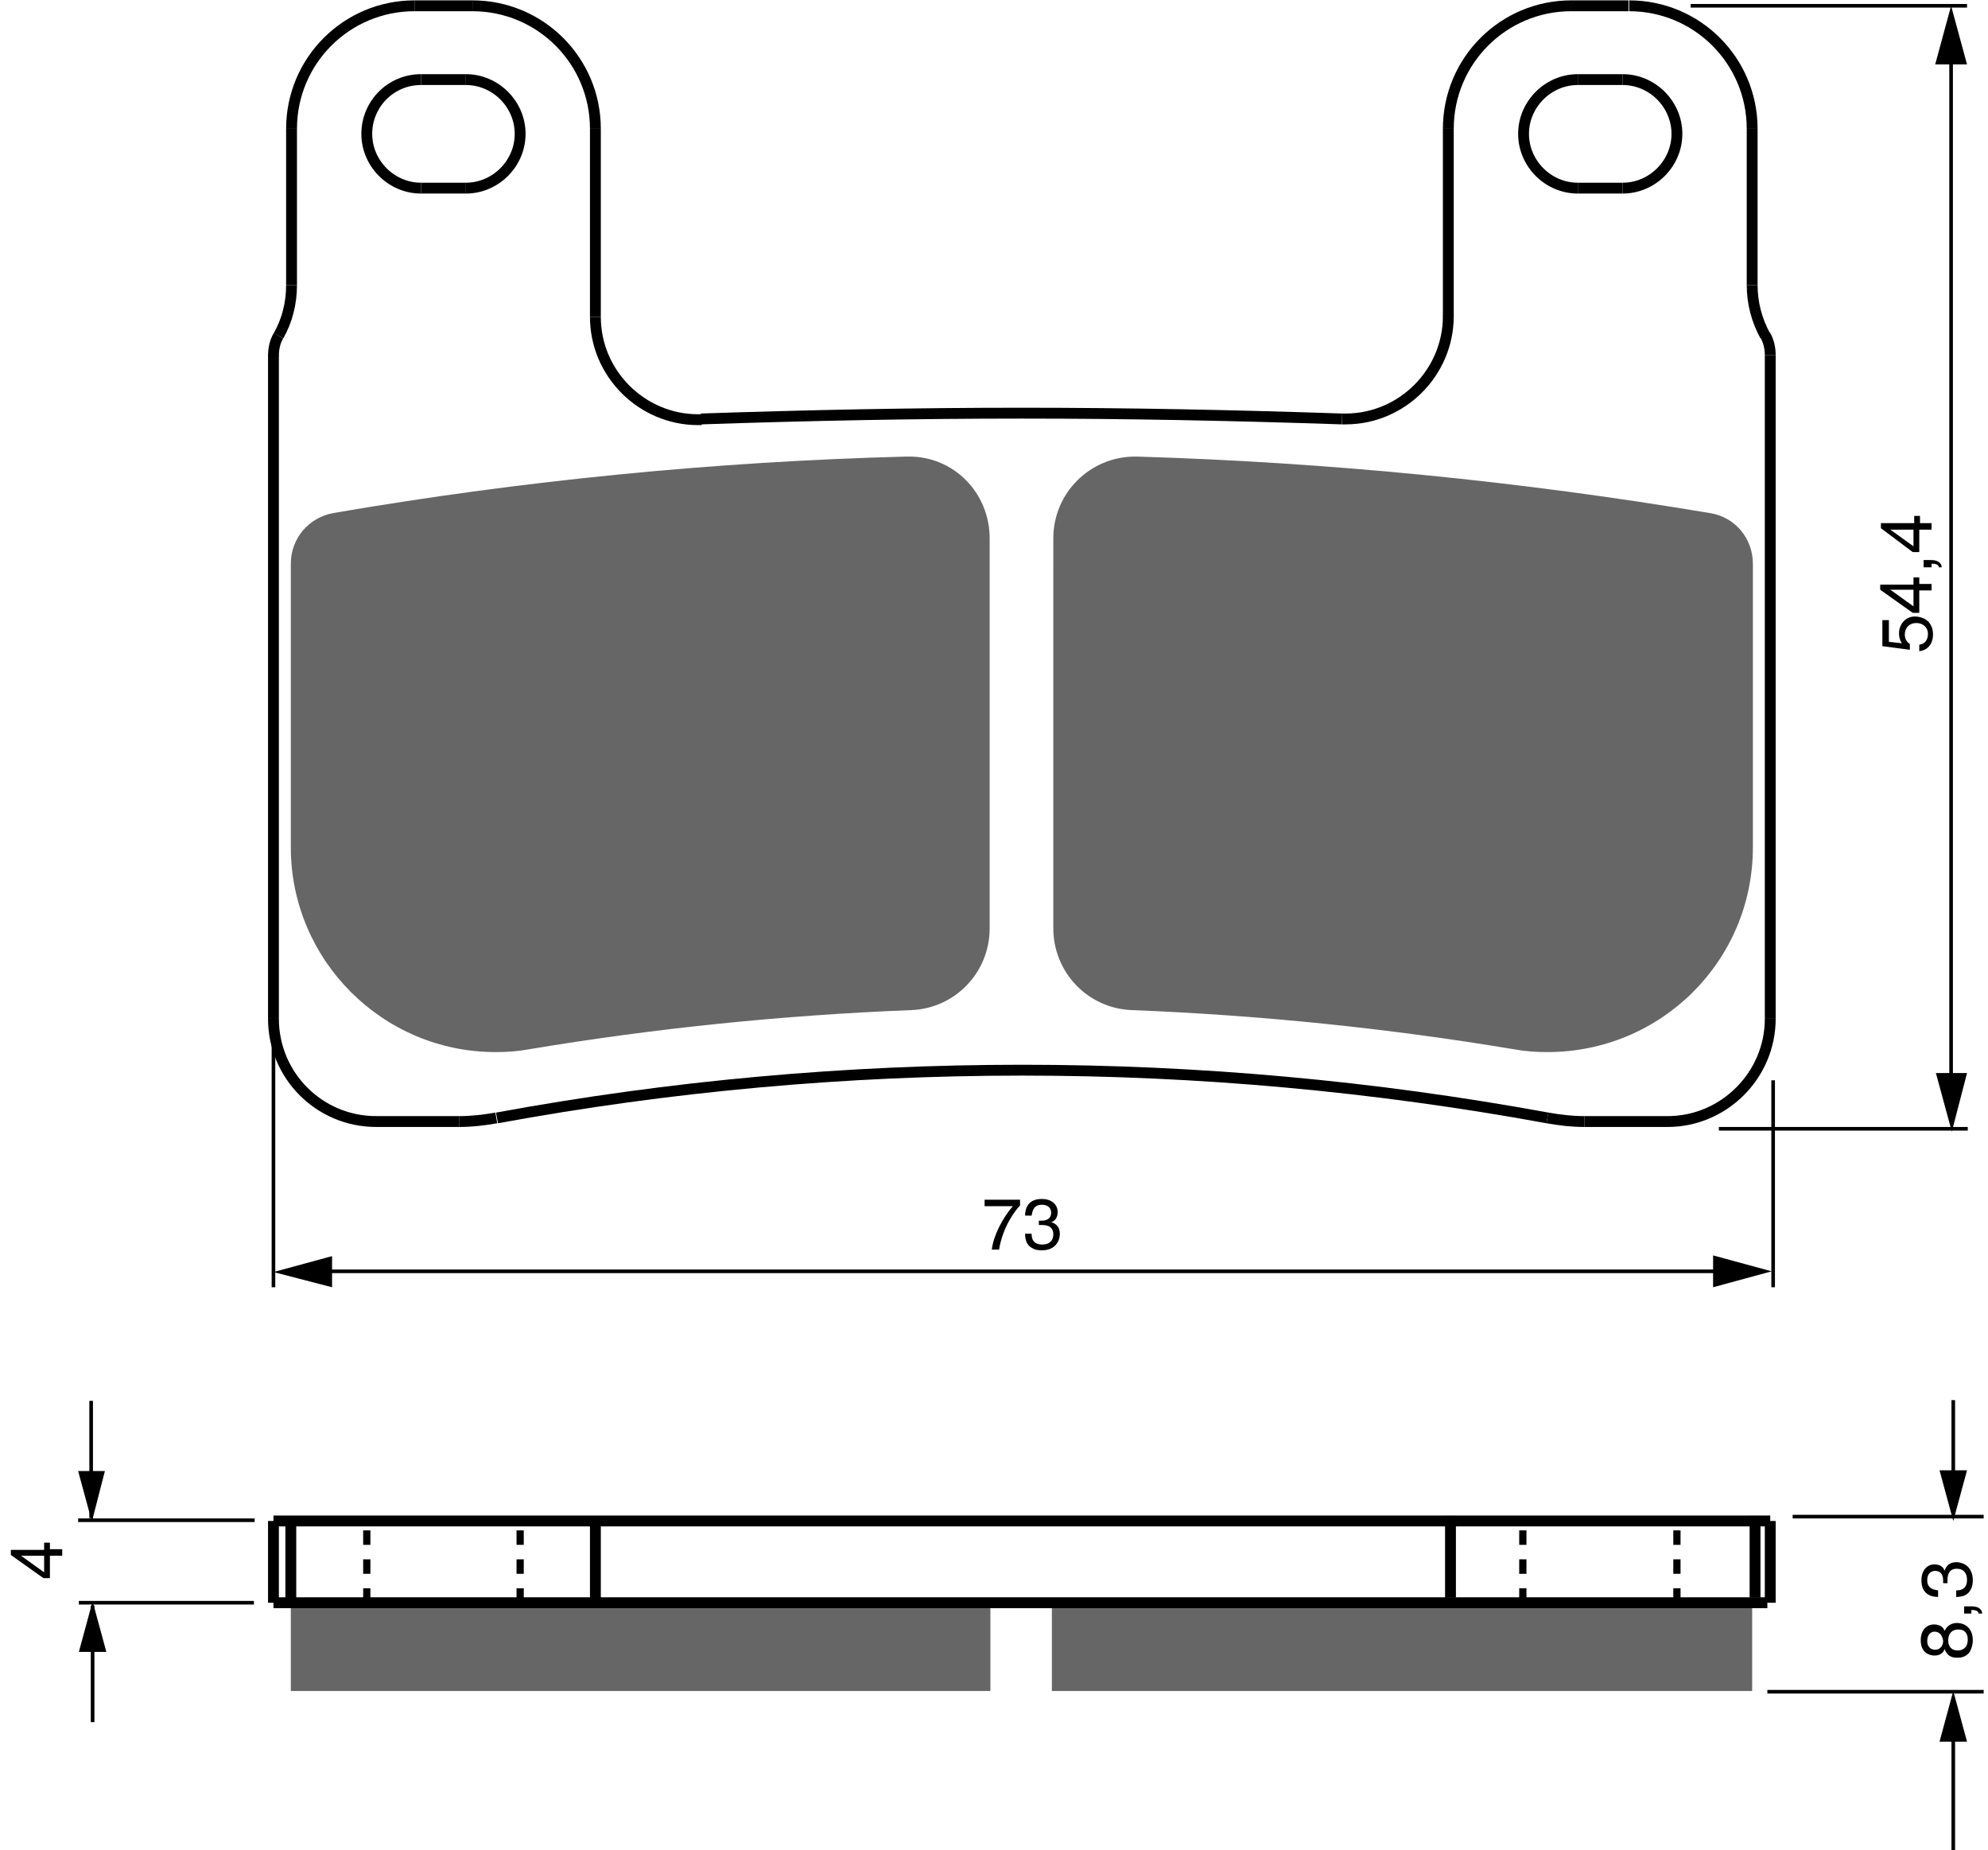 <?xml version="1.0" encoding="utf-8"?>
<!-- Generator: Adobe Illustrator 24.0.3, SVG Export Plug-In . SVG Version: 6.00 Build 0)  -->
<svg version="1.1" id="Vrstva_1" xmlns="http://www.w3.org/2000/svg" xmlns:xlink="http://www.w3.org/1999/xlink" x="0px" y="0px"
	 viewBox="0 0 274.8 255.7" width="2748" height="2557" style="enable-background:new 0 0 274.8 255.7;" xml:space="preserve">
<style type="text/css">
	.st0{fill:none;stroke:#000000;stroke-width:0.5;}
	.st1{fill:#666666;}
	.st2{fill:none;stroke:#000000;stroke-width:1.5;stroke-linejoin:bevel;stroke-miterlimit:10;}
	.st3{fill:none;stroke:#000000;stroke-linejoin:bevel;stroke-miterlimit:10;stroke-dasharray:2;}
</style>
<g>
	<line class="st0" x1="37.8" y1="133.5" x2="37.8" y2="177.9"/>
	<line class="st0" x1="245.1" y1="149.3" x2="245.1" y2="177.9"/>
	<line class="st0" x1="43.3" y1="175.7" x2="240.9" y2="175.7"/>
	<polygon points="236.8,177.9 244.9,175.7 236.8,173.5 	"/>
	<polygon points="45.9,173.6 37.8,175.8 45.9,177.9 	"/>
	<g>
		<path d="M136.1,165.8h4.9v0.8c-0.7,0.7-2.4,3-2.9,6.1h-1c0.2-1.9,1.5-4.4,2.9-6h-3.9V165.8z"/>
		<path d="M143.5,168.7c0.1,0,0.3,0,0.5,0c0.7,0,1.3-0.3,1.3-1.1c0-0.4-0.2-1.1-1.3-1.1c-1.2,0-1.3,1-1.4,1.5h-0.9
			c0-1,0.4-2.3,2.3-2.3c1.4,0,2.2,0.8,2.2,1.8c0,0.9-0.5,1.3-0.9,1.4v0c0.7,0.2,1.2,0.7,1.2,1.6c0,1.1-0.7,2.3-2.5,2.3
			c-0.5,0-1-0.1-1.3-0.3c-0.8-0.4-1-1.2-1-2h0.9c0,0.7,0.2,1.5,1.5,1.5c0.9,0,1.5-0.5,1.5-1.4c0-1.2-1-1.3-1.6-1.3
			c-0.1,0-0.3,0-0.4,0V168.7z"/>
	</g>
	<line class="st0" x1="269.7" y1="6.9" x2="269.7" y2="153.3"/>
	<polygon points="267.6,148.3 269.8,156.4 271.9,148.3 	"/>
	<polygon points="271.9,8.9 269.7,0.8 267.5,8.9 	"/>
	<g>
		<path d="M262.9,88.9c-0.2-0.3-0.4-0.7-0.4-1.4c0-1.1,0.8-2.3,2.2-2.3c0.8,0,2.5,0.4,2.5,2.5c0,0.9-0.4,2.1-1.9,2.3v-0.9
			c0.8-0.1,1.2-0.7,1.2-1.5c0-0.9-0.7-1.5-1.6-1.5c-1,0-1.6,0.7-1.6,1.6c0,0.5,0.2,1,0.7,1.3l0,0.8l-3.8-0.5v-3.6h0.9v3L262.9,88.9z
			"/>
		<path d="M265.3,80.7h1.7v0.9h-1.7v3.1h-0.9l-4.5-3.2v-0.7h4.6v-1h0.8V80.7z M264.5,83.8v-2.3h-3.2v0L264.5,83.8z"/>
		<path d="M265.9,78.4v-1h1c1.4,0,1.5,0.8,1.5,1H268c0-0.4-0.5-0.5-1-0.5v0.5H265.9z"/>
		<path d="M265.3,72.3h1.7v0.9h-1.7v3.1h-0.9L260,73v-0.7h4.6v-1h0.8V72.3z M264.5,75.5v-2.3h-3.2v0L264.5,75.5z"/>
	</g>
	<line class="st0" x1="237.6" y1="156" x2="272" y2="156"/>
	<line class="st0" x1="233.7" y1="0.8" x2="271.9" y2="0.8"/>
	<polygon class="st1" points="242.2,221.5 242.2,233.7 145.4,233.7 145.4,222.2 136.9,222.2 136.9,233.7 40.2,233.7 40.2,221.5 	"/>
	<line class="st2" x1="37.8" y1="221.5" x2="37.8" y2="210.2"/>
	<line class="st2" x1="40.2" y1="221.5" x2="40.2" y2="210.2"/>
	<line class="st3" x1="50.7" y1="221.5" x2="50.7" y2="210.2"/>
	<line class="st3" x1="71.9" y1="221.5" x2="71.9" y2="210.2"/>
	<line class="st3" x1="210.5" y1="221.5" x2="210.5" y2="210.2"/>
	<line class="st3" x1="231.8" y1="221.5" x2="231.8" y2="210.2"/>
	<line class="st2" x1="82.3" y1="221.5" x2="82.3" y2="210.2"/>
	<polyline class="st2" points="244.3,221.5 229,221.5 227.7,221.5 54.4,221.5 53.2,221.5 37.8,221.5 	"/>
	<polyline class="st2" points="37.8,210.2 53.2,210.2 229.3,210.2 244.7,210.2 	"/>
	<line class="st2" x1="200.5" y1="220.8" x2="200.5" y2="209.5"/>
	<line class="st2" x1="242.6" y1="220.8" x2="242.6" y2="209.5"/>
	<line class="st2" x1="244.7" y1="221.5" x2="244.7" y2="210.2"/>
	<line class="st0" x1="270" y1="206.1" x2="270" y2="193.5"/>
	<polygon points="268.1,203.2 270,210.2 271.9,203.2 	"/>
	<line class="st0" x1="270" y1="239.6" x2="270" y2="255.7"/>
	<polygon points="268.1,240.7 270,233.7 271.9,240.7 	"/>
	<line class="st0" x1="247.8" y1="209.6" x2="274.2" y2="209.6"/>
	<line class="st0" x1="244.3" y1="233.8" x2="274.2" y2="233.8"/>
	<line class="st0" x1="35.2" y1="210.1" x2="10.8" y2="210.1"/>
	<line class="st0" x1="35.1" y1="221.5" x2="10.9" y2="221.5"/>
	<line class="st0" x1="12.6" y1="209.8" x2="12.6" y2="193.6"/>
	<polygon points="10.8,203.3 12.7,210.3 14.5,203.3 	"/>
	<line class="st0" x1="12.8" y1="221.9" x2="12.8" y2="238"/>
	<polygon points="10.9,228.3 12.8,221.3 14.7,228.3 	"/>
	<g>
		<path d="M6.9,214.1h1.7v0.9H6.9v3.1H6l-4.5-3.2v-0.7h4.6v-1h0.8V214.1z M6.1,217.3V215H2.9v0L6.1,217.3z"/>
	</g>
	<g>
		<path d="M268.8,225.4c0.4-0.9,1.2-1.1,1.7-1.1c1.1,0,2.2,0.7,2.2,2.4c0,0.4-0.1,1.1-0.5,1.7c-0.6,0.7-1.3,0.7-1.7,0.7
			c-0.9,0-1.4-0.4-1.7-1.2c-0.2,0.6-0.7,0.9-1.4,0.9c-0.7,0-1.9-0.4-1.9-2.1c0-1.6,1-2.2,1.8-2.2
			C268.4,224.5,268.7,225.1,268.8,225.4z M267.4,225.5c-0.4,0-1,0.3-1,1.3c0,0.9,0.6,1.2,1.1,1.2c0.7,0,1.1-0.6,1.1-1.2
			C268.5,225.9,268,225.5,267.4,225.5z M270.6,228.1c0.6,0,1.4-0.3,1.4-1.5c0-0.6-0.2-1.4-1.3-1.4c-1,0-1.4,0.7-1.4,1.5
			C269.3,227.7,269.9,228.1,270.6,228.1z"/>
		<path d="M271.5,223v-1h1c1.4,0,1.5,0.8,1.5,1h-0.5c0-0.4-0.5-0.5-1-0.5v0.5H271.5z"/>
		<path d="M268.6,218.9c0-0.1,0-0.3,0-0.5c0-0.7-0.3-1.3-1.1-1.3c-0.4,0-1.1,0.2-1.1,1.3c0,1.2,1,1.3,1.5,1.4v0.9
			c-1,0-2.3-0.4-2.3-2.3c0-1.4,0.8-2.2,1.8-2.2c0.9,0,1.3,0.5,1.4,0.9h0c0.2-0.7,0.7-1.2,1.6-1.2c1.1,0,2.3,0.7,2.3,2.5
			c0,0.5-0.1,1-0.3,1.3c-0.4,0.8-1.2,1-2,1v-0.9c0.7,0,1.5-0.2,1.5-1.5c0-0.9-0.5-1.5-1.4-1.5c-1.2,0-1.3,1-1.3,1.6
			c0,0.1,0,0.3,0,0.4H268.6z"/>
	</g>
	<g id="XMLID_1_">
		<g>
			<path class="st1" d="M242.3,77.9v39.2c0,15.7-12.7,28.3-28.4,28.3c-1.6,0-3.1-0.1-4.7-0.4c-17.4-2.9-35-4.7-52.7-5.4
				c-6.1-0.2-10.9-5.2-10.9-11.3V74.4c0-6.3,5.1-11.3,11.3-11.3c0.1,0,0.2,0,0.3,0c26.5,0.8,52.9,3.4,79.1,7.8
				C239.8,71.4,242.3,74.4,242.3,77.9z"/>
			<path class="st1" d="M136.8,74.4v53.9c0,6.1-4.8,11.1-10.9,11.3c-17.7,0.7-35.3,2.5-52.7,5.4c-1.6,0.3-3.1,0.4-4.7,0.4
				c-15.6,0-28.3-12.7-28.3-28.3V77.9c0-3.5,2.5-6.4,5.9-7c26.2-4.5,52.6-7.1,79.1-7.8c0.1,0,0.2,0,0.3,0
				C131.8,63,136.8,68.1,136.8,74.4z"/>
		</g>
		<g>
			<line class="st2" x1="37.8" y1="49.1" x2="37.8" y2="140.8"/>
			<line class="st2" x1="40.3" y1="39.4" x2="40.3" y2="17.8"/>
			<line class="st2" x1="230.5" y1="155" x2="219" y2="155"/>
			<line class="st2" x1="63.5" y1="155" x2="51.9" y2="155"/>
			<line class="st2" x1="82.3" y1="17.8" x2="82.3" y2="43.8"/>
			<line class="st2" x1="58.2" y1="26" x2="64.4" y2="26"/>
			<line class="st2" x1="218.1" y1="26" x2="224.3" y2="26"/>
			<line class="st2" x1="200.2" y1="43.8" x2="200.2" y2="17.8"/>
			<line class="st2" x1="224.3" y1="11" x2="218.1" y2="11"/>
			<line class="st2" x1="64.4" y1="11" x2="58.2" y2="11"/>
			<line class="st2" x1="57.3" y1="0.8" x2="65.3" y2="0.8"/>
			<line class="st2" x1="217.2" y1="0.8" x2="225.1" y2="0.8"/>
			<line class="st2" x1="242.2" y1="17.8" x2="242.2" y2="39.4"/>
			<line class="st2" x1="244.7" y1="140.8" x2="244.7" y2="49.1"/>
			<path class="st2" d="M185.5,57.9c-14.8-0.5-29.5-0.8-44.3-0.8c-14.8,0-29.5,0.3-44.3,0.8"/>
			<path class="st2" d="M213.9,154.5c-24-4.4-48.3-6.6-72.6-6.6c-24.4,0-48.7,2.2-72.6,6.6"/>
			<path class="st2" d="M213.9,154.5c1.7,0.3,3.4,0.5,5.1,0.5"/>
			<path class="st2" d="M63.5,155c1.7,0,3.4-0.2,5.1-0.5"/>
			<path class="st2" d="M242.2,17.8c0-9.4-7.6-17-17-17"/>
			<path class="st2" d="M217.2,0.8c-9.4,0-17,7.6-17,17"/>
			<path class="st2" d="M82.3,17.8c0-9.4-7.6-17-17-17"/>
			<path class="st2" d="M57.3,0.8c-9.4,0-17,7.6-17,17"/>
			<path class="st2" d="M37.8,140.8c0,7.8,6.3,14.2,14.2,14.2"/>
			<path class="st2" d="M230.5,155c7.8,0,14.2-6.4,14.2-14.2"/>
			<path class="st2" d="M242.2,39.4c0,2.4,0.6,4.8,1.8,7"/>
			<path class="st2" d="M38.5,46.4c1.2-2.1,1.8-4.5,1.8-7"/>
			<path class="st2" d="M82.3,43.8c0,7.8,6.4,14.2,14.2,14.2c0.2,0,0.3,0,0.5,0h0"/>
			<path class="st2" d="M185.5,57.9c0.2,0,0.3,0,0.5,0c7.8,0,14.2-6.4,14.2-14.2"/>
			<path class="st2" d="M224.3,26c4.1,0,7.5-3.4,7.5-7.5c0-4.1-3.4-7.5-7.5-7.5"/>
			<path class="st2" d="M218.1,11c-4.1,0-7.5,3.4-7.5,7.5c0,4.1,3.4,7.5,7.5,7.5"/>
			<path class="st2" d="M64.4,26c4.1,0,7.5-3.4,7.5-7.5c0-4.1-3.4-7.5-7.5-7.5"/>
			<path class="st2" d="M58.2,11c-4.2,0-7.5,3.4-7.5,7.5c0,4.1,3.4,7.5,7.5,7.5"/>
			<path class="st2" d="M38.5,46.4c-0.5,0.8-0.7,1.8-0.7,2.8"/>
			<path class="st2" d="M244.7,49.1c0-1-0.2-1.9-0.7-2.8"/>
		</g>
	</g>
</g>
</svg>
